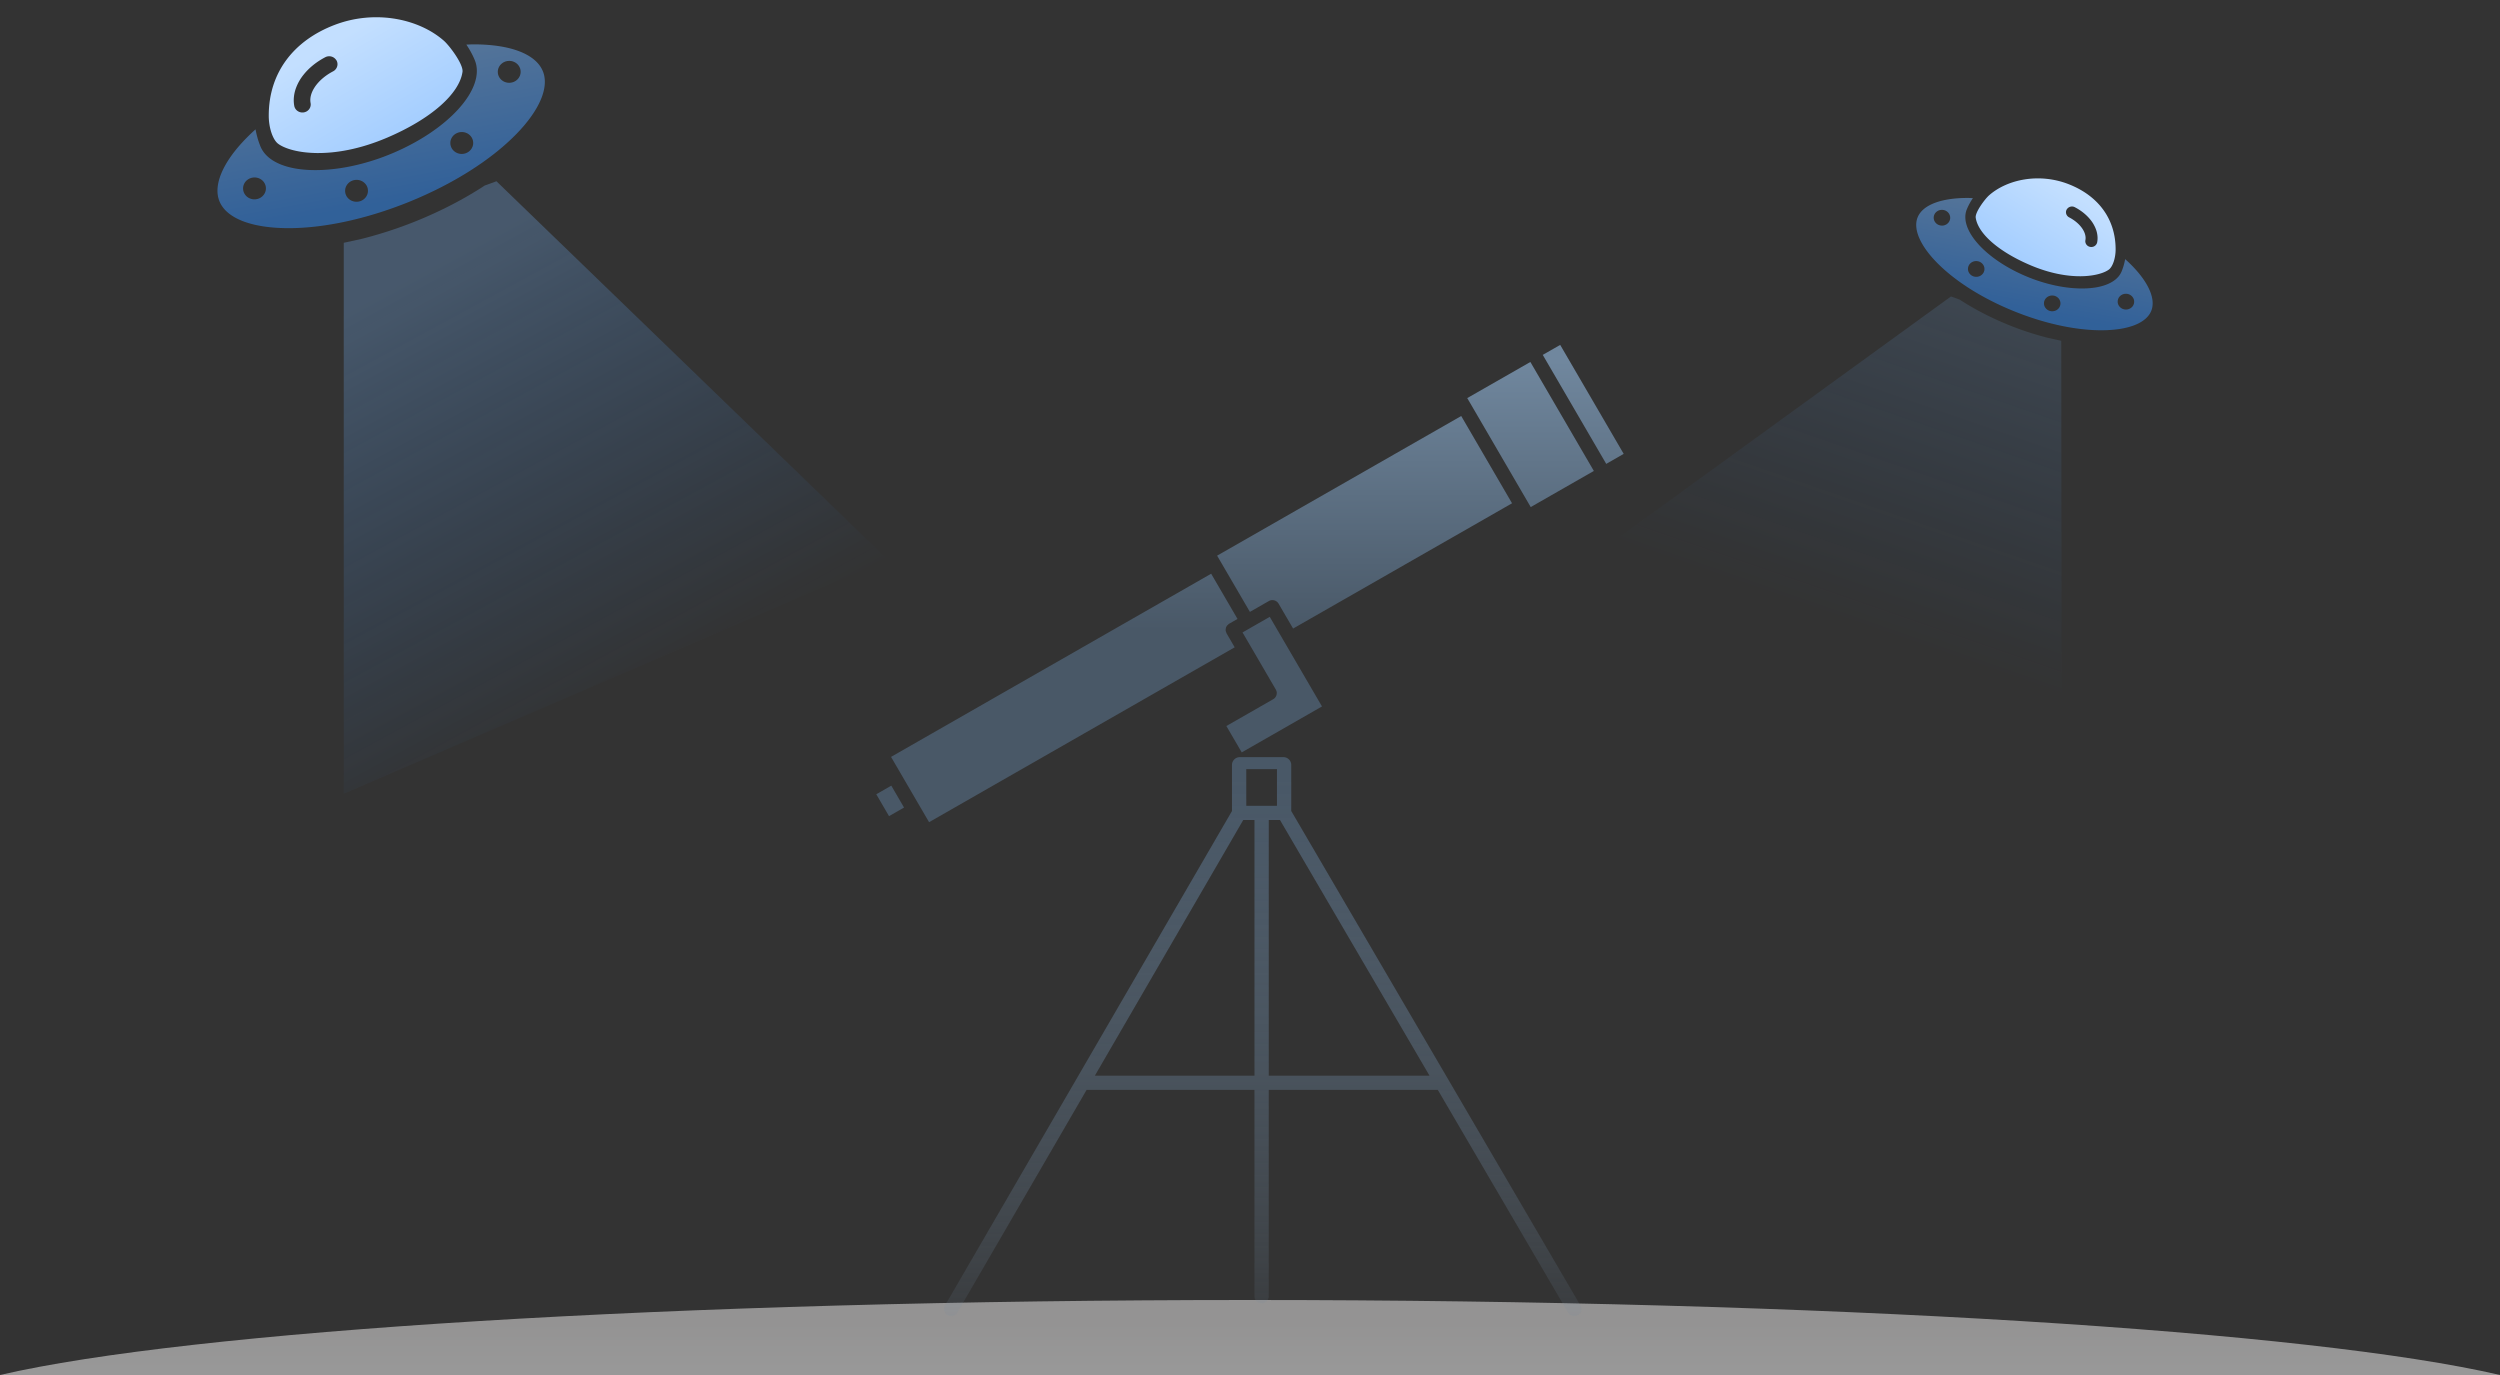 <svg height="220" viewBox="0 0 400 220" width="400" xmlns="http://www.w3.org/2000/svg" xmlns:xlink="http://www.w3.org/1999/xlink"><rect x="0" y="0" width="400" height="220" fill="#333333" stroke="none"/><linearGradient id="a" x1="50%" x2="50%" y1="100%" y2="23.326%"><stop offset="0" stop-color="#fff"/><stop offset="1" stop-color="#f5f3f3"/></linearGradient><linearGradient id="b"><stop offset="0" stop-color="#308fff" stop-opacity="0"/><stop offset="1" stop-color="#7bb9ff"/></linearGradient><linearGradient id="c" x1="71.243%" x2="36.651%" xlink:href="#b" y1="75.706%" y2="3.746%"/><linearGradient id="d" x1="95.442%" x2="45.729%" y1="68.992%" y2="6.621%"><stop offset="0" stop-color="#a1ccff"/><stop offset="1" stop-color="#c3dfff"/></linearGradient><linearGradient id="e" x1="83.277%" x2="57.894%" y1="75.613%" y2="0%"><stop offset="0" stop-color="#308fff"/><stop offset="1" stop-color="#7bb9ff"/></linearGradient><linearGradient id="f" x1="47.076%" x2="21.939%" xlink:href="#b" y1="74.51%" y2="2.335%"/><linearGradient id="g" x1="50%" x2="50%" y1="100%" y2="3.426%"><stop offset="0" stop-color="#70879e" stop-opacity=".084"/><stop offset="1" stop-color="#495867"/></linearGradient><linearGradient id="h" x1="50%" x2="50%" y1="3.426%" y2="59.71%"><stop offset="0" stop-color="#70879e"/><stop offset="1" stop-color="#495867"/></linearGradient><g fill="none" fill-rule="evenodd"><path d="m200 208c-92.607 0-169.822 4.996-200 12h400c-30.178-7.003-107.4-12-200-12z" fill="url(#a)" opacity=".5" transform="matrix(-1 0 0 1 400 0)"/><path d="m43.571 27.677 1.861-.677 62.568 60.5-87 37.5v-88.153l2.877-.63a66.657 66.657 0 0 0 8.578-2.792c4.045-1.629 7.81-3.585 11.116-5.748z" fill="url(#c)" opacity=".278" transform="translate(34 2)"/><path d="m28 20c-8.856 3.795-15.5 2.5-17.5 1-.833-.625-1.5-2.5-1.5-4.5 0-6.9 4-12 10.5-14.5s13.5-1 17.5 2.5c.961.841 3.168 3.821 3 5-.5 3.5-5 7.5-12 10.5zm-13.612-4c.078 0 .157-.007.237-.02.72-.126 1.2-.793 1.07-1.49-.153-.81.104-1.705.67-2.558.632-.951 1.65-1.85 2.94-2.523.215-.112.38-.276.499-.464.236-.376.27-.857.04-1.273-.021-.036-.048-.067-.072-.1a1.348 1.348 0 0 0 -1.726-.419c-1.43.746-2.604 1.713-3.462 2.786a7.589 7.589 0 0 0 -1.237 2.176 5.755 5.755 0 0 0 -.344 1.733c-.012.369.013.736.08 1.098.117.62.675 1.054 1.305 1.054z" fill="url(#d)" transform="translate(34 2)"/><path d="m12.183 34.505c-5.913 0-9.946-1.564-11.065-4.29-1.04-2.532.475-6.167 4.158-9.972a32.516 32.516 0 0 1 1.609-1.548c.17.921.42 1.836.787 2.73.99 2.41 4.19 3.794 8.78 3.794 3.648 0 7.822-.87 11.752-2.454 9.453-3.806 15.626-10.6 13.76-15.145-.36-.88-.82-1.705-1.346-2.483.392-.013.79-.037 1.17-.037 5.915 0 9.947 1.563 11.066 4.29 1.04 2.532-.475 6.167-4.157 9.971-4.084 4.22-10.256 8.122-17.38 10.991-6.653 2.678-13.449 4.153-19.134 4.153zm-3.638-6.455c-.052-.966-.911-1.706-1.92-1.653-1.007.053-1.783.879-1.73 1.845.051.966.91 1.706 1.918 1.653s1.784-.88 1.732-1.845zm39.025-16.805c1.008-.053 1.783-.88 1.732-1.846-.052-.967-.912-1.707-1.92-1.654s-1.783.88-1.73 1.846c.051.966.91 1.707 1.918 1.654zm-22.699 17.19c-.052-.967-.911-1.707-1.92-1.654-1.007.053-1.782.88-1.73 1.846.051.966.91 1.707 1.919 1.653 1.008-.053 1.783-.88 1.731-1.845zm16.839-7.653c-.052-.966-.912-1.707-1.92-1.653-1.009.053-1.784.88-1.732 1.846s.911 1.706 1.92 1.653c1.008-.053 1.784-.88 1.732-1.846z" fill="url(#e)" opacity=".5" transform="translate(34 2)"/><path d="m31.447 19.941 1.397-.508 53.128 38.531-70.837 32.072.063-63.513 2.047-.447a48.247 48.247 0 0 0 6.195-2.01c2.912-1.17 5.624-2.573 8.007-4.125z" fill="url(#f)" opacity=".14" transform="matrix(-1 0 0 1 345 28)"/><path d="m20.215 14.4c-6.397 2.74-11.192 1.81-12.635.732-.601-.45-1.082-1.8-1.08-3.24.005-4.97 2.896-8.646 7.59-10.451 4.695-1.806 9.748-.73 12.633 1.788.694.605 2.285 2.75 2.163 3.599-.364 2.521-3.615 5.405-8.671 7.571zm-9.824-2.88c.057 0 .114-.005.171-.015.52-.09.867-.57.773-1.072-.11-.584.075-1.228.484-1.842.456-.685 1.192-1.332 2.124-1.816a.94.94 0 0 0 .36-.334.892.892 0 0 0 .028-.917c-.015-.026-.034-.048-.051-.073a.976.976 0 0 0 -1.247-.3c-1.033.536-1.88 1.232-2.5 2.005a5.46 5.46 0 0 0 -.894 1.567 4.133 4.133 0 0 0 -.248 1.248c-.009.265.01.53.058.79a.95.95 0 0 0 .942.759z" fill="url(#d)" transform="matrix(-1 0 0 1 345 28)"/><path d="m8.799 24.843c-4.271 0-7.183-1.126-7.992-3.088-.75-1.823.344-4.44 3.003-7.18.364-.375.753-.747 1.162-1.115.124.664.304 1.322.569 1.966.715 1.736 3.026 2.732 6.34 2.732 2.636 0 5.65-.627 8.488-1.767 6.828-2.74 11.286-7.632 9.938-10.905a9.872 9.872 0 0 0 -.972-1.787c.283-.01.57-.027.846-.027 4.27 0 7.183 1.125 7.991 3.088.751 1.824-.343 4.44-3.002 7.18-2.95 3.038-7.407 5.848-12.553 7.913-4.804 1.929-9.712 2.99-13.818 2.99zm-2.629-4.647c-.037-.696-.658-1.229-1.386-1.19-.728.038-1.288.633-1.25 1.328.037.696.658 1.228 1.386 1.19s1.288-.633 1.25-1.328zm28.186-12.1c.728-.038 1.288-.633 1.25-1.329-.037-.696-.658-1.229-1.386-1.19-.728.038-1.287.633-1.25 1.328.038.696.658 1.23 1.386 1.191zm-16.393 12.377c-.037-.696-.658-1.23-1.386-1.19-.728.037-1.288.632-1.25 1.328.037.696.658 1.23 1.386 1.19.728-.037 1.288-.632 1.25-1.328zm12.162-5.51c-.038-.696-.659-1.229-1.387-1.19-.728.038-1.289.633-1.251 1.329.037.696.658 1.229 1.387 1.19.728-.038 1.288-.633 1.25-1.329z" fill="url(#e)" opacity=".5" transform="matrix(-1 0 0 1 345 28)"/><path d="m57.116 67.394v7.37l-45.921 79.12a1.131 1.131 0 0 0 .418 1.55 1.15 1.15 0 0 0 1.563-.422l20.684-35.636h26.853v32.984a1.144 1.144 0 1 0 2.287 0v-32.982h27.047l20.845 35.638a1.15 1.15 0 0 0 1.565.416 1.131 1.131 0 0 0 .413-1.552l-46.271-79.12.001-7.366c0-.69-.56-1.25-1.25-1.25h-6.984c-.69 0-1.25.56-1.25 1.25zm5.886 8.806h1.795l23.926 40.91h-25.721zm-3.599-2.267v-5.87h4.91v5.87zm-.483 2.267h1.795v40.91h-25.539z" fill="url(#g)" fill-rule="nonzero" transform="translate(140 55)"/><path d="m58.802 46.19 1.333-.76.005-.006 3.022-1.728 8.356 14.336-12.84 7.35-2.46-4.219 7.49-4.287a1.129 1.129 0 0 0 .424-1.547l-4.027-6.912-1.303-2.226zm-58.597 25.89 2.403-1.375 2.039 3.503-2.403 1.377-2.04-3.505zm58.445-31.468-3.458-5.93c0-.003-.004-.005-.007-.009l-.448-.766 39.057-22.345 8.134 13.963-35.032 20.045-2.324-3.986a1.148 1.148 0 0 0 -1.561-.413l-3.028 1.732-1.332-2.29zm-53.896 29.246-.738-1.266v-.002l-1.45-2.488 51.22-29.307 4.218 7.237-1.334.762c-.087.05-.152.123-.22.191-.035.037-.083.063-.114.103-.09.12-.159.253-.194.396-.003.01 0 .022-.003.033-.034.13-.044.268-.028.404.008.07.043.134.068.2.025.075.035.152.074.221l1.296 2.227-48.897 27.98-3.898-6.69zm112.243-50.639-10.157-17.439 2.792-1.597 10.16 17.435zm-21.796-9.769c0-.002-.003-.002-.003-.003l-.44-.753 10.102-5.779 10.156 17.436-10.1 5.779-.438-.751c0-.002 0-.005-.002-.007z" fill="url(#h)" transform="translate(140 55)"/></g></svg>